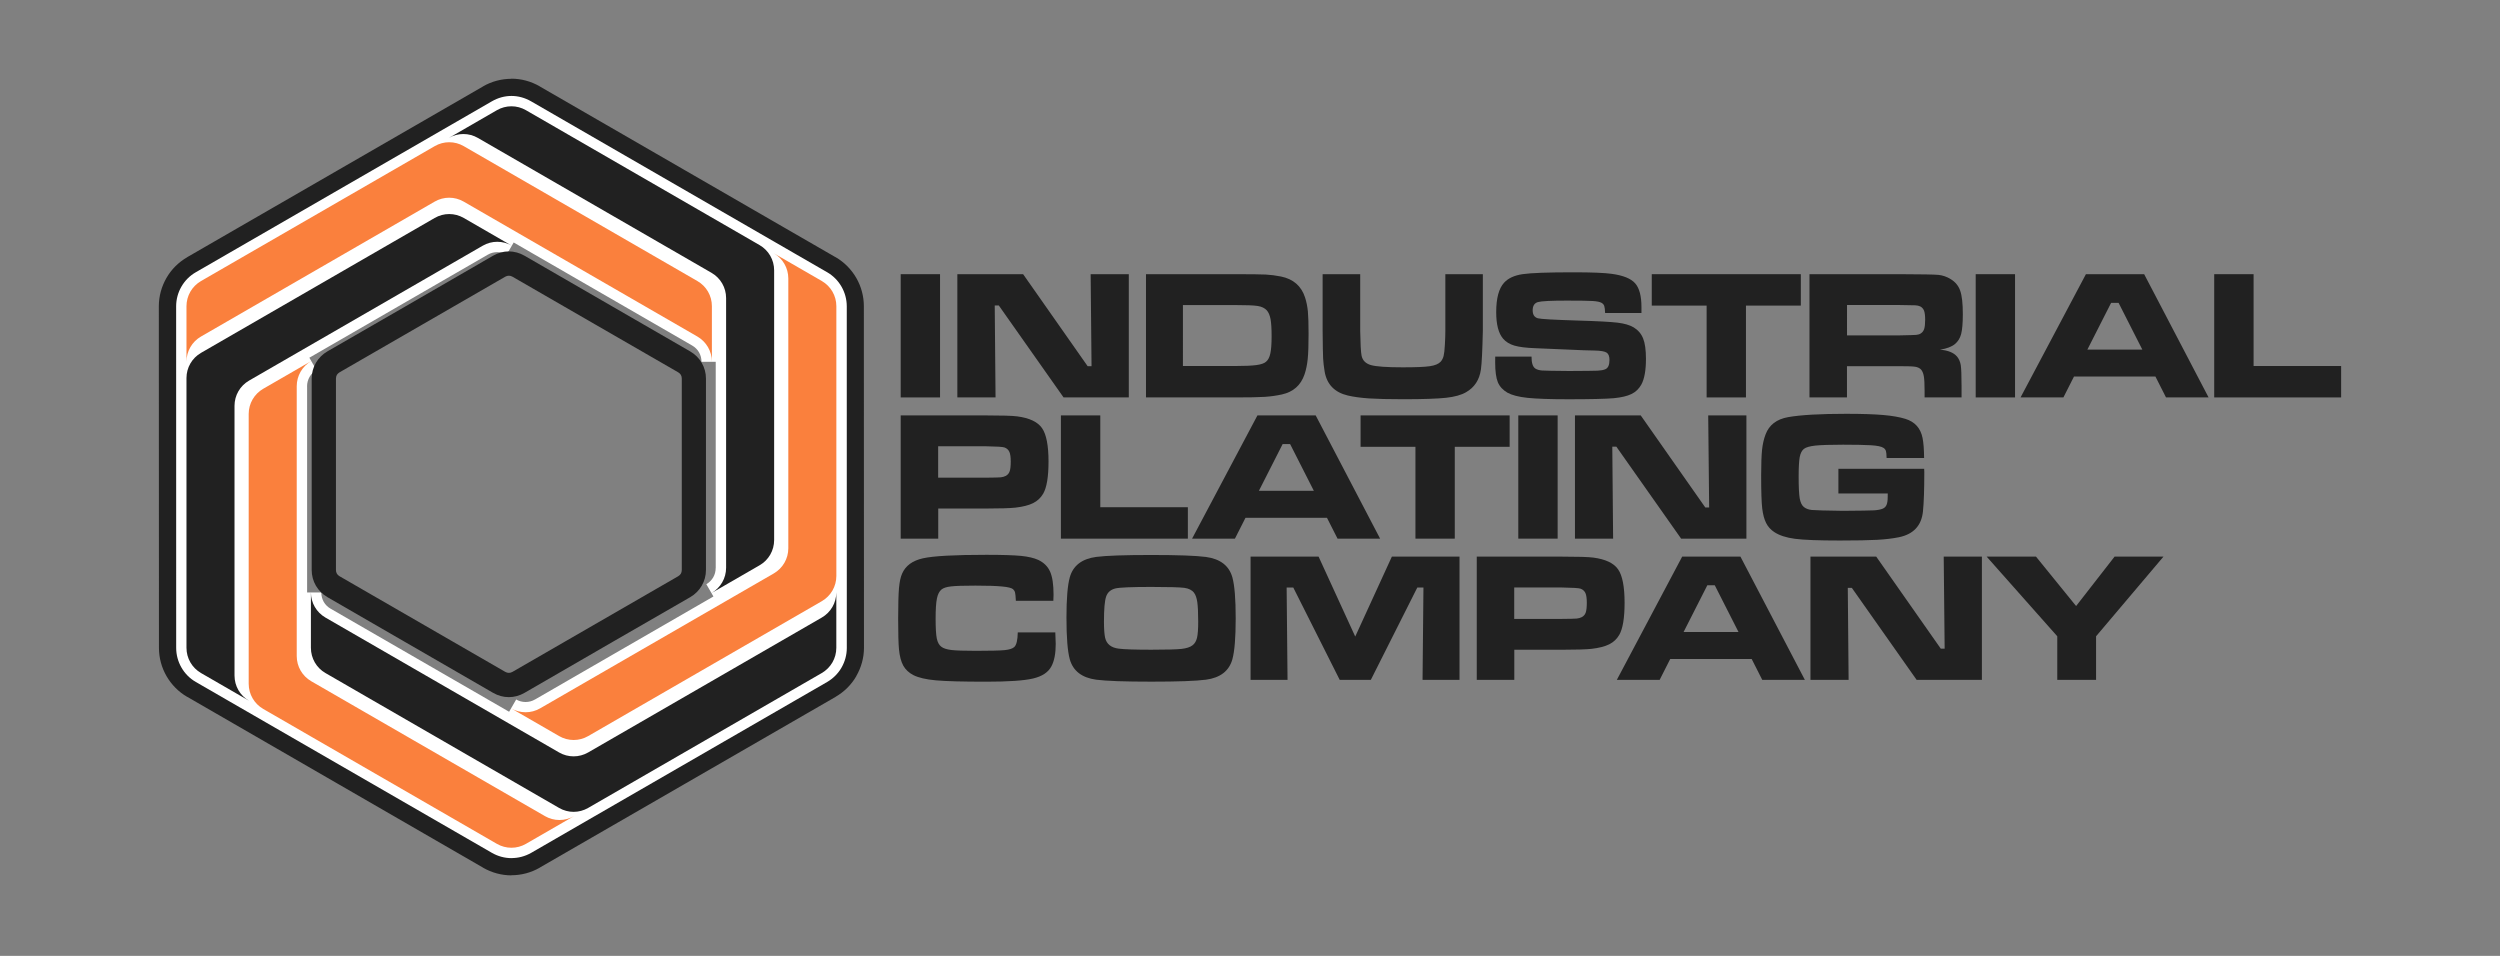 <?xml version="1.0" encoding="utf-8"?>
<!-- Generator: Adobe Illustrator 24.2.3, SVG Export Plug-In . SVG Version: 6.00 Build 0)  -->
<svg version="1.1" id="Layer_1" xmlns="http://www.w3.org/2000/svg" xmlns:xlink="http://www.w3.org/1999/xlink" x="0px" y="0px"
	 viewBox="0 0 612 234" style="enable-background:new 0 0 612 234;" xml:space="preserve">
<rect x="0" y="0" width="612" height="234" fill="#808080" stroke="none"/>
<style type="text/css">
	.st0{fill-rule:evenodd;clip-rule:evenodd;fill:#212121;}
	.st1{fill-rule:evenodd;clip-rule:evenodd;fill:#FFFFFF;}
	.st2{fill-rule:evenodd;clip-rule:evenodd;fill:#FA803D;}
</style>
<rect x="220.49" y="67.12" class="st0" width="9.63" height="30.17"/>
<polygon class="st0" points="234.36,67.12 250.46,67.12 266.26,89.65 267.21,89.65 266.99,67.12 276.33,67.12 276.33,97.29 
	260.36,97.29 244.5,74.77 243.51,74.77 243.71,97.29 234.36,97.29 "/>
<path class="st0" d="M280.54,97.29V67.12h21.75c3.85,0,6.38,0.03,7.57,0.09c1.19,0.06,2.43,0.22,3.73,0.48
	c3.02,0.62,4.98,2.33,5.89,5.13c0.34,1.06,0.57,2.2,0.69,3.41c0.11,1.22,0.17,3.05,0.17,5.52c0,2.7-0.07,4.73-0.21,6.12
	c-0.14,1.39-0.4,2.65-0.78,3.78c-0.9,2.65-2.74,4.29-5.54,4.91c-1.31,0.29-2.71,0.49-4.19,0.59c-1.49,0.1-3.92,0.14-7.3,0.14H280.54
	L280.54,97.29z M289.59,89.6h12.78c2.36,0,4.09-0.08,5.2-0.23c1.12-0.15,1.9-0.42,2.35-0.81c0.51-0.42,0.86-1.1,1.06-2.03
	c0.2-0.93,0.31-2.33,0.31-4.2c0-1.87-0.09-3.27-0.26-4.21c-0.18-0.94-0.49-1.67-0.93-2.16c-0.51-0.54-1.23-0.9-2.18-1.05
	c-0.95-0.16-2.83-0.23-5.64-0.23h-12.7V89.6z"/>
<path class="st0" d="M323.8,67.12h9.18v13.87c0.05,3.19,0.16,5.2,0.33,6.05c0.23,1.18,1,1.96,2.29,2.33
	c1.29,0.37,3.9,0.55,7.82,0.55c3.19,0,5.4-0.09,6.63-0.28c1.24-0.18,2.11-0.55,2.62-1.09c0.34-0.38,0.58-0.85,0.72-1.39
	c0.14-0.55,0.25-1.48,0.32-2.81c0.08-1.36,0.11-2.48,0.11-3.35V67.12h9.18v13.87c-0.11,4.82-0.26,7.97-0.47,9.46
	c-0.36,2.53-1.58,4.39-3.63,5.56c-1.16,0.68-2.8,1.14-4.92,1.37c-2.13,0.23-5.61,0.35-10.46,0.35c-3.64,0-6.45-0.07-8.43-0.2
	c-1.97-0.14-3.69-0.37-5.15-0.71c-3.23-0.77-5.11-2.71-5.66-5.83c-0.2-1.19-0.33-2.28-0.38-3.25c-0.05-0.97-0.09-3.23-0.12-6.76
	V67.12z"/>
<path class="st0" d="M366.03,87.3h8.89c-0.01,1.5,0.29,2.47,0.9,2.9c0.44,0.29,1.01,0.45,1.71,0.5c0.7,0.05,2.9,0.09,6.6,0.12
	c3.88-0.02,6.21-0.04,7-0.08c0.78-0.04,1.39-0.15,1.85-0.35c0.68-0.28,1.02-1.04,1.02-2.28c0-0.9-0.24-1.5-0.72-1.8
	c-0.48-0.3-1.45-0.47-2.92-0.5c-1.13,0-3.54-0.09-7.2-0.26c-3.75-0.18-6.2-0.28-7.33-0.31c-2.21-0.08-3.9-0.29-5.09-0.63
	c-1.18-0.35-2.11-0.91-2.77-1.69c-1.13-1.3-1.7-3.47-1.7-6.51c0-3.41,0.65-5.81,1.94-7.21c0.99-1.09,2.5-1.79,4.55-2.09
	c2.05-0.3,6.2-0.45,12.48-0.45c4.43,0,7.55,0.13,9.34,0.38c2.77,0.38,4.67,1.15,5.7,2.31c1.03,1.16,1.55,3.11,1.55,5.85
	c0,0.25,0,0.72,0,1.42h-8.9c-0.03-0.84-0.1-1.42-0.21-1.73c-0.11-0.31-0.32-0.56-0.65-0.75c-0.4-0.23-1.1-0.38-2.1-0.45
	c-0.99-0.07-3.12-0.1-6.36-0.1c-3.9,0-6.28,0.12-7.13,0.36c-0.85,0.25-1.28,0.92-1.28,2.03c0,1.06,0.43,1.7,1.28,1.94
	c0.71,0.19,3.95,0.37,9.73,0.55c4.87,0.14,8.13,0.32,9.77,0.52c1.64,0.2,2.95,0.57,3.92,1.14c1.1,0.66,1.88,1.57,2.34,2.73
	c0.46,1.15,0.69,2.81,0.69,4.98c0,2.84-0.38,4.95-1.15,6.34c-0.58,1.02-1.37,1.78-2.4,2.28c-1.02,0.5-2.46,0.84-4.32,1.02
	c-1.99,0.17-5.69,0.26-11.11,0.26c-4.53,0-7.88-0.12-10.05-0.35c-2.16-0.23-3.79-0.66-4.88-1.26c-1.13-0.66-1.91-1.51-2.35-2.57
	c-0.43-1.06-0.65-2.68-0.65-4.85L366.03,87.3z"/>
<polygon class="st0" points="404.35,67.12 440.84,67.12 440.84,74.81 427.41,74.81 427.41,97.29 417.78,97.29 417.78,74.81 
	404.35,74.81 "/>
<path class="st0" d="M442.96,97.29V67.12h22.21c5.21,0.02,8.32,0.07,9.35,0.17c1.03,0.1,2.02,0.44,2.98,1.02
	c1.15,0.69,1.94,1.65,2.36,2.86c0.43,1.22,0.64,3.14,0.64,5.74c0,2.19-0.14,3.81-0.41,4.85c-0.27,1.03-0.78,1.85-1.53,2.47
	c-0.81,0.66-2.02,1.12-3.65,1.37c1.92,0.15,3.31,0.7,4.15,1.66c0.48,0.57,0.79,1.27,0.93,2.09c0.13,0.81,0.2,2.53,0.2,5.13v2.8
	h-9.05v-1.61c0-1.67-0.06-2.87-0.19-3.58c-0.13-0.72-0.35-1.26-0.69-1.64c-0.34-0.35-0.81-0.57-1.41-0.67
	c-0.6-0.1-1.85-0.14-3.75-0.14h-12.96v7.64H442.96L442.96,97.29z M452.14,82.1h12.94c2.24-0.05,3.58-0.08,4.01-0.12
	c0.43-0.04,0.8-0.15,1.11-0.35c0.4-0.25,0.68-0.62,0.84-1.11c0.16-0.5,0.24-1.24,0.24-2.25c0-0.98-0.09-1.72-0.27-2.21
	c-0.19-0.48-0.51-0.84-0.96-1.06c-0.32-0.15-0.71-0.23-1.15-0.26c-0.44-0.03-1.73-0.05-3.84-0.07h-12.91V82.1z"/>
<rect x="483.65" y="67.12" class="st0" width="9.63" height="30.17"/>
<path class="st0" d="M530.24,97.29l-2.59-5.11h-19.94l-2.59,5.11h-10.49l16-30.17h14.26l15.77,30.17H530.24L530.24,97.29z
	 M524.44,85.58l-5.81-11.44h-1.83l-5.81,11.44H524.44z"/>
<polygon class="st0" points="542.04,67.12 551.68,67.12 551.68,89.6 573.11,89.6 573.11,97.29 542.04,97.29 "/>
<path class="st0" d="M220.49,131.86v-30.17h20.65c4.09,0,6.72,0.08,7.9,0.24c2.99,0.4,5.01,1.36,6.06,2.89
	c1.05,1.52,1.58,4.25,1.58,8.17c0,3.73-0.44,6.35-1.3,7.85c-0.59,1.02-1.41,1.79-2.47,2.32c-1.05,0.53-2.51,0.9-4.35,1.11
	c-1.3,0.14-3.75,0.22-7.33,0.22h-11.55v7.37H220.49L220.49,131.86z M229.67,116.94h11.48c2.09-0.02,3.35-0.05,3.82-0.09
	c0.46-0.05,0.87-0.16,1.24-0.35c0.47-0.26,0.79-0.63,0.96-1.14c0.17-0.5,0.26-1.3,0.26-2.37c0-1.07-0.11-1.86-0.33-2.36
	c-0.22-0.5-0.61-0.86-1.16-1.08c-0.41-0.17-2.01-0.26-4.8-0.31h-11.48V116.94z"/>
<polygon class="st0" points="259.71,101.69 269.35,101.69 269.35,124.17 290.79,124.17 290.79,131.86 259.71,131.86 "/>
<path class="st0" d="M327.43,131.86l-2.59-5.11h-19.94l-2.59,5.11h-10.49l16-30.17h14.26l15.77,30.17H327.43L327.43,131.86z
	 M321.63,120.15l-5.81-11.44h-1.83l-5.81,11.44H321.63z"/>
<polygon class="st0" points="333.07,101.69 369.56,101.69 369.56,109.38 356.13,109.38 356.13,131.86 346.5,131.86 346.5,109.38 
	333.07,109.38 "/>
<rect x="371.68" y="101.69" class="st0" width="9.63" height="30.17"/>
<polygon class="st0" points="385.55,101.69 401.65,101.69 417.45,124.22 418.4,124.22 418.17,101.69 427.52,101.69 427.52,131.86 
	411.54,131.86 395.68,109.34 394.69,109.34 394.89,131.86 385.55,131.86 "/>
<path class="st0" d="M450.04,114.77h21c0.02,0.48,0.03,0.76,0.03,0.81c0,4.26-0.11,7.47-0.33,9.62c-0.35,3.47-2.32,5.59-5.91,6.32
	c-1.55,0.31-3.32,0.52-5.31,0.63c-2,0.11-5.04,0.17-9.13,0.17c-5.18,0-8.83-0.14-10.98-0.42c-2.15-0.28-3.85-0.84-5.1-1.67
	c-0.86-0.57-1.52-1.31-1.97-2.21c-0.46-0.9-0.77-2.09-0.95-3.56c-0.17-1.37-0.26-4.08-0.26-8.13c0-2.75,0.08-4.83,0.22-6.23
	c0.15-1.4,0.44-2.65,0.86-3.75c0.87-2.33,2.72-3.74,5.54-4.24c3.09-0.54,7.84-0.81,14.24-0.81c3.8,0,6.8,0.1,9.01,0.29
	c2.21,0.19,4.03,0.51,5.45,0.95c2.31,0.72,3.71,2.27,4.19,4.67c0.24,1.18,0.36,2.82,0.38,4.91h-9.18c-0.02-0.84-0.07-1.41-0.16-1.7
	c-0.09-0.29-0.27-0.55-0.55-0.75c-0.51-0.36-1.59-0.59-3.23-0.68c-1.55-0.08-3.78-0.13-6.71-0.13c-3.17,0-5.44,0.08-6.81,0.22
	c-1.36,0.15-2.29,0.42-2.79,0.81c-0.51,0.41-0.84,1.09-1.02,2.01c-0.17,0.93-0.26,2.53-0.26,4.79c0,2.54,0.09,4.31,0.26,5.31
	c0.18,1,0.51,1.71,1.02,2.12c0.5,0.4,1.15,0.64,1.94,0.72c0.81,0.08,3.33,0.15,7.6,0.21c4.17-0.03,6.71-0.07,7.61-0.12
	c0.89-0.05,1.61-0.19,2.16-0.41c0.44-0.19,0.75-0.51,0.93-0.93c0.19-0.44,0.28-1.09,0.28-1.95c0-0.14,0-0.41,0.01-0.84h-12.08
	V114.77z"/>
<path class="st0" d="M249.15,154.81h9.19c0.07,1.47,0.1,2.42,0.1,2.84c0,2.32-0.35,4.14-1.04,5.44c-0.76,1.47-2.26,2.47-4.48,3
	c-2.22,0.53-6.07,0.79-11.53,0.79c-5.74,0-9.84-0.11-12.27-0.33c-2.44-0.22-4.27-0.65-5.52-1.28c-1.1-0.57-1.93-1.35-2.47-2.31
	c-0.54-0.97-0.9-2.31-1.06-4c-0.13-1.36-0.2-3.84-0.2-7.42c0-3.49,0.07-6.01,0.2-7.55c0.14-1.55,0.39-2.74,0.78-3.6
	c0.84-1.91,2.54-3.15,5.1-3.72c2.56-0.57,7.74-0.85,15.52-0.85c3.89,0,6.72,0.09,8.48,0.26c1.77,0.18,3.18,0.51,4.23,0.99
	c1.36,0.65,2.33,1.61,2.89,2.88c0.56,1.27,0.84,3.15,0.84,5.62c0,0.13-0.01,0.63-0.05,1.5h-9.18c-0.04-0.99-0.11-1.66-0.19-2
	c-0.08-0.34-0.25-0.61-0.5-0.84c-0.35-0.3-1.25-0.53-2.68-0.66c-1.43-0.14-3.6-0.21-6.5-0.21c-2.87,0-4.86,0.06-5.97,0.19
	c-1.1,0.12-1.88,0.37-2.34,0.74c-0.55,0.44-0.93,1.18-1.14,2.22c-0.22,1.05-0.32,2.71-0.32,4.98c0,2.28,0.1,3.89,0.29,4.82
	c0.2,0.93,0.56,1.61,1.11,2.01c0.51,0.4,1.33,0.66,2.47,0.8c1.12,0.13,3.12,0.2,5.98,0.2c3.52,0,5.86-0.06,7.04-0.17
	c1.17-0.12,1.96-0.38,2.37-0.77C248.84,157.88,249.12,156.68,249.15,154.81z"/>
<path class="st0" d="M281.78,135.86c6.51,0,10.98,0.16,13.43,0.48c3.52,0.48,5.68,2.15,6.48,5.01c0.54,1.97,0.81,5.31,0.81,10
	c0,4.71-0.27,8.06-0.81,10.03c-0.8,2.86-2.95,4.54-6.48,5.01c-2.44,0.32-6.89,0.48-13.33,0.48c-6.57,0-11.07-0.16-13.52-0.48
	c-3.52-0.48-5.68-2.15-6.48-5.01c-0.54-1.97-0.81-5.37-0.81-10.21c0-4.59,0.27-7.87,0.81-9.83c0.8-2.86,2.95-4.54,6.48-5.01
	C270.79,136.02,275.26,135.86,281.78,135.86L281.78,135.86z M281.81,143.68c-4.88,0-7.81,0.13-8.8,0.38
	c-1.13,0.29-1.88,0.96-2.23,1.98c-0.35,1.03-0.53,3.06-0.53,6.11c0,1.85,0.1,3.18,0.29,4c0.37,1.54,1.48,2.41,3.34,2.64
	c1.36,0.17,4.03,0.26,7.97,0.26c3.69,0,6.16-0.07,7.38-0.2c1.22-0.14,2.13-0.43,2.71-0.89c0.54-0.41,0.89-1.02,1.09-1.82
	c0.19-0.81,0.29-2.12,0.29-3.95c0-2.17-0.08-3.76-0.22-4.78c-0.15-1.02-0.41-1.79-0.8-2.3c-0.48-0.65-1.29-1.06-2.4-1.21
	C288.77,143.76,286.08,143.68,281.81,143.68z"/>
<polygon class="st0" points="306.14,136.26 322.79,136.26 331.76,155.83 340.73,136.26 357.29,136.26 357.29,166.43 348.24,166.43 
	348.46,143.82 346.96,143.82 335.58,166.43 327.96,166.43 316.59,143.82 314.97,143.82 315.19,166.43 306.14,166.43 "/>
<path class="st0" d="M361.51,166.43v-30.17h20.65c4.09,0,6.72,0.08,7.9,0.24c2.99,0.4,5.01,1.36,6.06,2.89
	c1.05,1.52,1.58,4.25,1.58,8.17c0,3.73-0.44,6.35-1.3,7.85c-0.59,1.02-1.41,1.79-2.47,2.32c-1.06,0.53-2.51,0.9-4.35,1.11
	c-1.3,0.14-3.75,0.22-7.33,0.22h-11.55v7.37H361.51L361.51,166.43z M370.69,151.51h11.48c2.09-0.01,3.35-0.05,3.82-0.09
	c0.46-0.05,0.87-0.16,1.24-0.35c0.47-0.26,0.79-0.63,0.96-1.14c0.17-0.5,0.26-1.3,0.26-2.37c0-1.07-0.11-1.86-0.33-2.36
	c-0.22-0.5-0.61-0.86-1.16-1.08c-0.41-0.17-2.01-0.26-4.8-0.31h-11.48V151.51z"/>
<path class="st0" d="M431.4,166.43l-2.59-5.11h-19.94l-2.59,5.11H395.8l16-30.17h14.26l15.77,30.17H431.4L431.4,166.43z
	 M425.59,154.72l-5.81-11.44h-1.83l-5.81,11.44H425.59z"/>
<polygon class="st0" points="443.2,136.26 459.3,136.26 475.1,158.79 476.05,158.79 475.82,136.26 485.17,136.26 485.17,166.43 
	469.19,166.43 453.33,143.91 452.34,143.91 452.54,166.43 443.2,166.43 "/>
<polygon class="st0" points="486.33,136.26 498.41,136.26 508.23,148.36 517.65,136.26 529.62,136.26 513.12,155.76 513.12,166.43 
	503.62,166.43 503.62,155.76 "/>
<path class="st0" d="M75.6,90.17l-1.69,6.01l-0.38,15.88v32.03l6.58,5.54l42.84,24.99l4.7,2.54L169.16,158
	c0,0,16.67-14.6,18.04-18.41c1.36-3.81-1.13-38.7-2.07-41.33c-0.94-2.63-3.91-18.04-7.38-18.04c-3.47,0-9.34-3.57-14.04-6.01
	c-4.7-2.44-5.26-4.13-12.78-7.7c-7.51-3.57-10.33-5.64-13.71-7.33c-3.38-1.69-4.51-2.63-9.58-4.51c-5.07-1.88-5.23-5.28-11.45-3.77
	c-6.22,1.51-6.77,1.89-12.97,6.4c-6.2,4.51-9.02,6.39-13.9,11.27c-4.89,4.88-7.08,8.94-8.83,11.65c-1.75,2.71-9.39,3.95-9.39,3.95
	L75.6,90.17L75.6,90.17z M45.86,170.6h-0.03c-2.13-1.23-3.86-3-5.07-5.09c-1.19-2.07-1.85-4.44-1.85-6.92
	c0-28.04-0.03-56.38-0.03-83.62c0-2.46,0.67-4.85,1.88-6.95c1.18-2.05,2.91-3.8,5.07-5.05l-0.01-0.01
	c24.14-13.94,48.29-27.87,72.43-41.8l-0.01-0.01c2.14-1.24,4.54-1.86,6.95-1.86v-0.03c2.38,0,4.77,0.63,6.94,1.88l-0.01,0.01
	c24.24,13.99,48.89,28.23,72.4,41.8h0.03c2.13,1.23,3.86,3,5.07,5.09c1.19,2.07,1.85,4.45,1.85,6.92c0,28.04,0.03,56.38,0.03,83.62
	c0,2.45-0.67,4.82-1.88,6.92v0.03c-1.18,2.05-2.91,3.8-5.07,5.05l0.01,0.01c-24.4,14.09-48.76,28.14-72.43,41.8l0.01,0.01
	c-2.14,1.24-4.54,1.86-6.95,1.86v0.03c-2.38,0-4.77-0.63-6.95-1.88l0.01-0.01C93.66,198.2,69.74,184.39,45.86,170.6L45.86,170.6z
	 M197.87,141.16l-0.14,0.23l0.08-0.04l-0.01-0.01c0.07-0.04,0.12-0.09,0.15-0.15c0.04-0.06,0.05-0.12,0.05-0.18v-0.09L197.87,141.16
	L197.87,141.16z M109.97,41.66v-0.03l0.25,0l-0.04-0.02c-0.04-0.02-0.11-0.03-0.21-0.03v-0.03c-0.06,0-0.13,0.02-0.19,0.05
	l0.01,0.01l-0.09,0.05L109.97,41.66L109.97,41.66z M67.75,167.51l-0.11-0.2v0.07c0,0.11,0.01,0.18,0.03,0.21
	c0.02,0.03,0.07,0.08,0.15,0.12l-0.01,0.01l0.1,0.06L67.75,167.51L67.75,167.51z M182.64,66.04l-0.16-0.27l0.1,0.06l-0.01,0.01
	c0.08,0.05,0.13,0.09,0.15,0.12v0.03c0.03,0.06,0.05,0.13,0.05,0.18v0.12L182.64,66.04L182.64,66.04z M140.43,191.9l-0.27,0
	l0.09,0.05l-0.01,0.01c0.06,0.03,0.13,0.05,0.19,0.05c0.06,0,0.13-0.02,0.19-0.05l-0.01-0.01l0.09-0.05L140.43,191.9z"/>
<path class="st1" d="M124.02,62.34L124.02,62.34l-0.18-0.1c-0.66-0.34-1.39-0.51-2.12-0.51c-0.8,0-1.59,0.2-2.29,0.61h-0.01
	L75.73,87.57l0.47,0.82l1.26,2.19c-0.71,0.41-1.28,0.99-1.68,1.69l0,0c-0.39,0.68-0.61,1.47-0.61,2.3h0.01v50.46h0.93h2.54v0.04
	c0.01,0.82,0.22,1.6,0.6,2.27c0.39,0.68,0.97,1.26,1.68,1.67h0.01l43.69,25.23l1.73-3h0.01c0.7,0.41,1.5,0.61,2.29,0.61
	c0.8,0,1.59-0.2,2.29-0.61h0.01l43.69-25.22l-1.74-3.01l0.19-0.11c0.62-0.4,1.13-0.94,1.5-1.57c0.39-0.68,0.6-1.46,0.6-2.3h0.01
	l0-50.46h-0.94h-2.54v-0.04c-0.01-0.82-0.22-1.6-0.6-2.27c-0.39-0.68-0.97-1.26-1.68-1.67l-43.7-25.23L124.02,62.34L124.02,62.34
	L124.02,62.34z M47.96,166.96L47.96,166.96c-1.5-0.86-2.71-2.09-3.54-3.54c-0.83-1.44-1.29-3.1-1.29-4.82
	c0-28.15-0.01-56.65-0.01-83.62c0-1.72,0.46-3.38,1.3-4.83c0.83-1.43,2.03-2.66,3.54-3.52l0,0c24.14-13.94,48.28-27.87,72.42-41.81
	l0,0c3.06-1.77,6.58-1.78,9.66,0l0,0c24.31,14.04,49.22,28.42,72.42,41.81h0.01c1.49,0.86,2.7,2.09,3.53,3.54
	c0.83,1.44,1.29,3.1,1.29,4.82c0,28.15,0.01,56.65,0.01,83.62c0,1.72-0.46,3.37-1.3,4.82v0.01c-0.83,1.43-2.03,2.65-3.53,3.52l0,0
	l-57.2,33.02c-4.53,2.62-9.65,5.57-15.22,8.79l0,0c-1.5,0.86-3.16,1.29-4.83,1.29v0.01c-1.66,0-3.33-0.44-4.83-1.31l0,0
	C95.49,194.4,71.73,180.68,47.96,166.96z"/>
<path class="st0" d="M106.41,53.36c2.21-1.28,4.91-1.28,7.12,0l11.76,6.79c-2.21-1.28-4.91-1.28-7.12,0L60.97,93.17
	c-2.21,1.28-3.56,3.62-3.56,6.17v66.04c0,2.56,1.35,4.9,3.56,6.17l-11.76-6.79c-2.21-1.28-3.56-3.62-3.56-6.17l0-66.04
	c0-2.55,1.35-4.89,3.56-6.17L106.41,53.36L106.41,53.36z M189.51,132.21l0-66.04c0-2.55-1.35-4.89-3.56-6.17l-57.19-33.02
	c-2.21-1.28-4.91-1.28-7.13,0l-11.76,6.79c2.21-1.28,4.92-1.28,7.13,0l57.19,33.02c2.21,1.28,3.56,3.62,3.56,6.17l0,66.04
	c0,2.55-1.35,4.89-3.56,6.17l11.76-6.79C188.16,137.11,189.51,134.76,189.51,132.21L189.51,132.21z M79.67,164.76l57.19,33.02
	c2.21,1.28,4.91,1.28,7.12,0l57.19-33.02c2.21-1.28,3.56-3.62,3.56-6.17v-13.58c0,2.55-1.35,4.9-3.56,6.17l-57.19,33.02
	c-2.21,1.27-4.91,1.28-7.12,0l-57.19-33.02c-2.21-1.28-3.56-3.62-3.56-6.17v13.58C76.11,161.14,77.46,163.49,79.67,164.76z"/>
<path class="st2" d="M143.99,180.19c-2.21,1.28-4.91,1.28-7.12,0l-11.76-6.79c2.21,1.28,4.91,1.28,7.12,0l57.19-33.02
	c2.21-1.28,3.56-3.62,3.56-6.17V68.17c0-2.55-1.35-4.9-3.56-6.17l11.76,6.79c2.21,1.28,3.56,3.62,3.56,6.17l0,66.04
	c0,2.55-1.35,4.89-3.56,6.17L143.99,180.19L143.99,180.19z M170.72,68.8l-57.19-33.02c-2.21-1.28-4.91-1.28-7.12,0L49.21,68.8
	c-2.21,1.28-3.56,3.62-3.56,6.17v13.58c0-2.55,1.35-4.9,3.56-6.17l57.19-33.02c2.21-1.28,4.91-1.28,7.12,0l57.19,33.02
	c2.21,1.28,3.56,3.62,3.56,6.17V74.97C174.28,72.41,172.93,70.07,170.72,68.8L170.72,68.8z M60.88,101.34v66.04
	c0,2.55,1.35,4.89,3.56,6.17l57.19,33.02c2.21,1.28,4.92,1.28,7.13,0l11.76-6.79c-2.21,1.28-4.91,1.28-7.13,0L76.2,166.77
	c-2.21-1.28-3.56-3.62-3.56-6.17V94.55c0-2.55,1.35-4.89,3.56-6.17l-11.76,6.79C62.23,96.45,60.88,98.79,60.88,101.34z"/>
<path class="st0" d="M128.42,62.61l40.53,23.41c1.21,0.7,2.17,1.66,2.84,2.81c0.67,1.16,1.03,2.47,1.03,3.86v46.82
	c0,1.39-0.36,2.71-1.03,3.87c-0.67,1.15-1.63,2.11-2.83,2.81c-0.08,0-36.74,21.21-40.54,23.41c-1.22,0.71-2.54,1.06-3.86,1.06
	c-1.32,0-2.64-0.35-3.86-1.06l-40.53-23.41c-1.21-0.7-2.17-1.66-2.84-2.81c-0.67-1.16-1.03-2.47-1.03-3.86V92.69
	c0-1.39,0.36-2.71,1.03-3.87c0.67-1.15,1.63-2.11,2.83-2.81c0.08,0,36.74-21.21,40.54-23.41c1.22-0.71,2.54-1.06,3.86-1.06
	C125.88,61.55,127.2,61.9,128.42,62.61L128.42,62.61z M145.73,79.44l-20.27-11.7c-0.29-0.16-0.59-0.25-0.89-0.25
	c-0.3,0-0.6,0.08-0.89,0.25l-40.55,23.4c-0.3,0.18-0.53,0.4-0.67,0.64v0.01c-0.14,0.24-0.22,0.55-0.22,0.9v46.82
	c0,0.35,0.07,0.66,0.22,0.9v0.01c0.14,0.25,0.37,0.47,0.66,0.64l40.56,23.41c0.29,0.16,0.59,0.25,0.89,0.25
	c0.3,0,0.6-0.08,0.89-0.25l40.55-23.4c0.3-0.18,0.53-0.4,0.67-0.64v-0.01c0.14-0.24,0.22-0.55,0.22-0.9V92.69
	c0-0.35-0.07-0.66-0.22-0.9v-0.01c-0.14-0.25-0.37-0.47-0.66-0.64L145.73,79.44z"/>
</svg>

